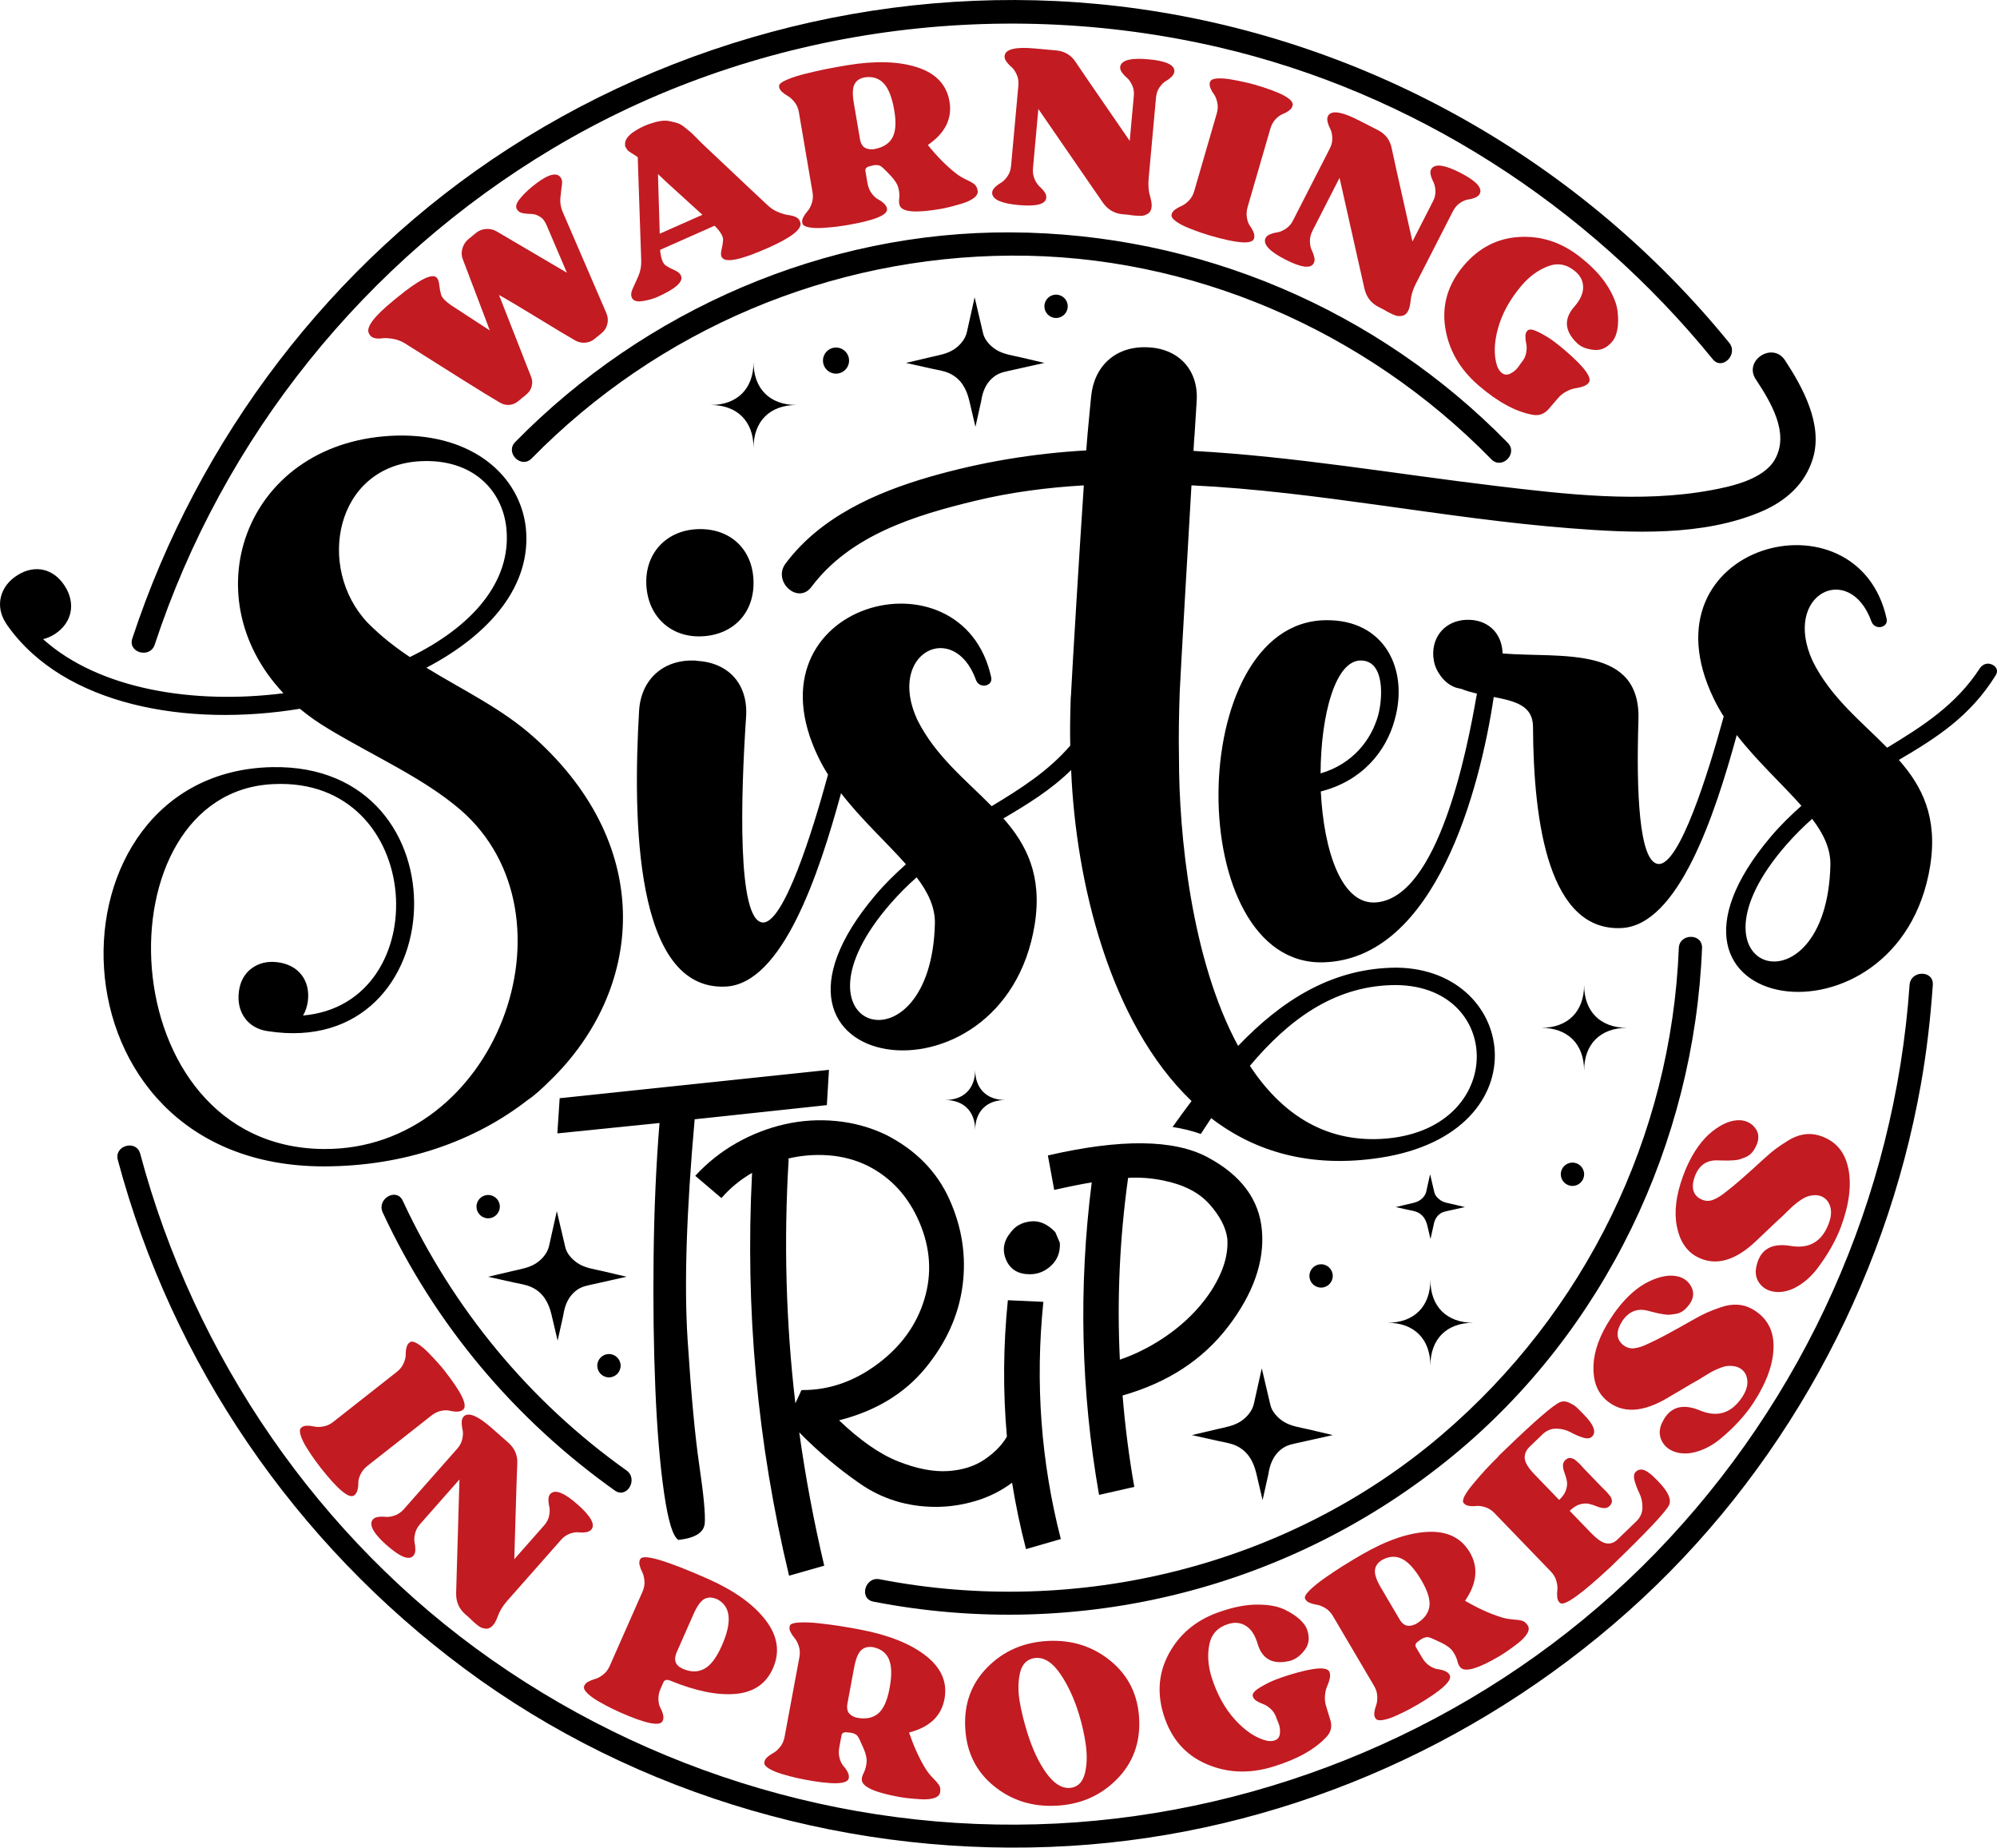 <?xml version="1.0" encoding="UTF-8"?>
<!DOCTYPE svg PUBLIC "-//W3C//DTD SVG 1.0//EN" "http://www.w3.org/TR/2001/REC-SVG-20010904/DTD/svg10.dtd">
<!-- Creator: CorelDRAW -->
<svg xmlns="http://www.w3.org/2000/svg" xml:space="preserve" width="1.667in" height="1.542in" version="1.0" shape-rendering="geometricPrecision" text-rendering="geometricPrecision" image-rendering="optimizeQuality" fill-rule="evenodd" clip-rule="evenodd"
viewBox="0 0 1667 1541.98"
 xmlns:xlink="http://www.w3.org/1999/xlink"
 xmlns:xodm="http://www.corel.com/coreldraw/odm/2003">
 <g id="Layer_x0020_1">
  <path fill="black" fill-rule="nonzero" d="M129.15 538.01c-3.89,11.83 -22.63,6.76 -18.7,-5.15 54.95,-166.96 166.2,-313.45 314.15,-408.93 155.02,-100.04 343.42,-142.33 526.33,-116.52 192.95,27.22 369.57,127.63 492.53,278.67 7.83,9.61 -5.81,23.42 -13.72,13.72 -104.93,-128.89 -250.5,-222.86 -412.88,-260.47 -187.68,-43.47 -389.41,-14.52 -555.25,84.45 -156.56,93.42 -275.44,240.98 -332.46,414.23l0 0zm1464.87 283.96c-12.37,177.79 -87.84,345.9 -211.81,473.84 -123.3,127.24 -291.04,206.73 -467.18,223.65 -178.39,17.14 -358.34,-31.74 -504.82,-134.43 -143.81,-100.81 -247.94,-252.85 -293.17,-422.15 -3.22,-12.07 -21.94,-6.94 -18.7,5.16 45.44,170.07 148.05,319.54 289.21,424.45 144.73,107.57 326.3,158.91 505.82,148.07 172.27,-10.41 337,-81.05 465.6,-195.59 128.13,-114.11 214.61,-271.44 244.52,-440.13 4.86,-27.4 8,-55.11 9.93,-82.86 0.87,-12.49 -18.53,-12.41 -19.39,0l0 0zm-1150.21 -439.38c105.72,-107.72 249.28,-168.44 400.2,-169.27 150.65,-0.83 295.99,62.71 400.91,170 8.76,8.95 22.46,-4.77 13.72,-13.72 -109.27,-111.72 -258.37,-174.81 -414.63,-175.68 -155.26,-0.86 -305.57,64.56 -413.92,174.96 -8.76,8.93 4.94,22.65 13.72,13.71l0 0zm79.14 844.59c-80.96,-57.58 -144.9,-135.01 -186.74,-225.06 -5.27,-11.33 -21.98,-1.48 -16.74,9.79 43.29,93.15 110.05,172.53 193.7,232.02 10.21,7.26 19.88,-9.57 9.79,-16.75l0 0zm878.44 -435.95c-6.24,157.31 -78.43,304.37 -198.09,406.46 -128.46,109.6 -304.01,152.4 -469.06,120.31 -12.22,-2.37 -17.43,16.31 -5.15,18.7 171.84,33.41 348.83,-10.8 484,-122.02 126.31,-103.92 201.22,-260.65 207.69,-423.46 0.5,-12.51 -18.9,-12.46 -19.39,0l0 0z"/>
  <g id="_2527091408800">
   <path fill="#C21B22" fill-rule="nonzero" d="M813.41 153.81c-1.4,-1.17 -3.7,-2.48 -6.89,-3.94 -3.19,-1.46 -6.1,-3.24 -8.73,-5.33 -7.72,-6.04 -15.48,-13.88 -23.28,-23.52 14.49,-9.96 20.52,-22.09 18.07,-36.39 -2.37,-13.91 -11.31,-23.39 -26.82,-28.44 -15.51,-5.04 -35.05,-5.63 -58.6,-1.75l-7.99 1.37c-2.74,0.46 -6.2,1.13 -10.41,1.98 -4.2,0.85 -9.48,2.05 -15.84,3.6 -6.36,1.55 -11.72,3.27 -16.08,5.15 -4.36,1.88 -6.54,3.63 -6.54,5.23 0.03,1.73 0.8,3.31 2.31,4.72 1.51,1.42 3.19,2.63 5.04,3.65 1.85,1.03 3.7,2.72 5.58,5.07 1.87,2.36 3.09,5.16 3.64,8.41l11.4 66.89c0.56,3.25 0.34,6.3 -0.64,9.14 -0.99,2.85 -2.19,5.06 -3.59,6.63 -1.41,1.58 -2.59,3.29 -3.54,5.12 -0.96,1.84 -1.17,3.58 -0.61,5.22 0.52,1.52 2.41,2.57 5.65,3.15 3.24,0.59 7.15,0.72 11.71,0.41 4.56,-0.31 8.35,-0.65 11.36,-1.04 3.01,-0.38 5.69,-0.77 8.03,-1.17 22.88,-3.9 34.16,-8.36 33.84,-13.4 -0.17,-1.71 -1,-3.28 -2.51,-4.69 -1.51,-1.41 -3.19,-2.6 -5.02,-3.56 -1.84,-0.96 -3.63,-2.63 -5.37,-5.01 -1.74,-2.37 -2.9,-5.26 -3.48,-8.64l-1.72 -10.15c-0.23,-2.1 1.29,-3.43 4.54,-3.98 0.63,-0.24 1.59,-0.47 2.89,-0.69 2.23,-0.24 3.98,-0.01 5.24,0.71 1.26,0.72 4.11,3.45 8.52,8.18 3.42,3.57 5.54,6.95 6.35,10.16 0.81,3.21 1.05,6.14 0.7,8.81 -0.35,2.67 -0.11,4.8 0.69,6.4 2.57,4.91 13.68,5.69 33.31,2.35 2.47,-0.42 5.06,-0.96 7.76,-1.62 2.69,-0.66 6.17,-1.62 10.44,-2.89 4.27,-1.26 7.65,-2.84 10.13,-4.74 2.49,-1.89 3.54,-3.95 3.16,-6.16 -0.39,-2.34 -1.3,-4.09 -2.7,-5.26zm-68.61 -38.67c-2.9,4.98 -7.99,8.08 -15.27,9.33l-0.78 0.13c-0.68,-0.02 -1.38,-0.03 -2.11,-0.04 -0.74,-0.01 -1.56,-0.14 -2.48,-0.39 -0.91,-0.24 -1.78,-0.63 -2.61,-1.16 -0.83,-0.52 -1.57,-1.37 -2.24,-2.53 -0.67,-1.15 -1.13,-2.52 -1.39,-4.07l-5.22 -30.62c-1.22,-7.15 -1.03,-12.3 0.57,-15.46 1.6,-3.15 4.55,-5.09 8.84,-5.82 6.54,-0.85 11.8,0.9 15.74,5.24 3.95,4.34 6.82,11.72 8.59,22.12l0.04 0.2c1.78,10.4 1.21,18.09 -1.69,23.06z"/>
   <path fill="#C21B22" fill-rule="nonzero" d="M469.94 177.39c-1.84,-4.12 -2.55,-8.31 -2.12,-12.58 0.43,-4.27 0.85,-7.86 1.28,-10.77 0.43,-2.91 -0.21,-5.2 -1.92,-6.87 -3.85,-3.66 -11.54,-0.78 -23.07,8.67 -4.39,3.59 -7.98,7.22 -10.78,10.87 -2.8,3.66 -3.19,6.62 -1.17,8.88 1.09,1.33 2.79,2.15 5.1,2.48 2.31,0.32 4.5,0.49 6.56,0.51 2.06,0.02 4.33,0.76 6.8,2.22 2.48,1.46 4.44,4 5.85,7.61 6.46,15.17 12.04,28.24 16.76,39.2l-58.7 -34.52c-2.66,-1.57 -5.59,-2.24 -8.8,-2 -3.21,0.24 -5.99,1.33 -8.33,3.25l-6.74 5.52c-2.36,2.11 -3.96,4.74 -4.79,7.89 -0.83,3.15 -0.59,6.24 0.7,9.28 0.51,1.46 3.8,10.1 9.86,25.93 6.06,15.84 10.2,26.77 12.41,32.8l-32.35 -21.07c-4.82,-3.38 -7.57,-6.28 -8.28,-8.7 -0.7,-2.41 -1.2,-5.11 -1.51,-8.09 -0.31,-2.98 -1.06,-5.09 -2.25,-6.34 -3.85,-3.66 -14.87,1.94 -33.03,16.81l-3.37 2.76c-15.71,12.87 -22.46,21.81 -20.24,26.8 0.91,2.16 2.37,3.52 4.37,4.09 2.01,0.57 4.15,0.69 6.43,0.35 2.28,-0.33 5.22,-0.23 8.82,0.32 3.6,0.55 7.04,1.78 10.31,3.7 0.35,0.22 5.73,3.61 16.14,10.18 10.41,6.57 21.76,13.72 34.06,21.46 12.3,7.73 22.04,13.69 29.22,17.88 2.39,1.46 4.9,2.13 7.53,2.02 2.63,-0.11 5.07,-1 7.29,-2.65l7.35 -6.02c2.35,-1.93 3.87,-4.28 4.57,-7.07 0.7,-2.79 0.44,-5.56 -0.79,-8.31l-26.57 -67.73c6.57,3.65 17.46,10.13 32.65,19.41 15.19,9.3 25.5,15.48 30.91,18.54 2.57,1.47 5.35,2.11 8.32,1.88 2.98,-0.22 5.58,-1.25 7.83,-3.09l5.97 -4.89c2.45,-2 4.04,-4.54 4.77,-7.61 0.73,-3.07 0.44,-6.12 -0.85,-9.15l-36.21 -83.89z"/>
   <path fill="#C21B22" fill-rule="nonzero" d="M664.77 181.38c-1.88,-0.97 -3.98,-1.59 -6.34,-1.85 -2.35,-0.26 -5.23,-1.07 -8.65,-2.44 -3.42,-1.37 -6.52,-3.39 -9.28,-6.06 -2.16,-1.93 -20.23,-18.95 -54.22,-51.06 -0.96,-0.87 -2.59,-2.5 -4.87,-4.87 -2.28,-2.38 -3.99,-4.04 -5.13,-4.98 -1.14,-0.94 -2.77,-2.27 -4.91,-3.99 -2.13,-1.72 -4.07,-2.85 -5.82,-3.37 -1.74,-0.52 -3.86,-1.06 -6.34,-1.62 -2.48,-0.56 -5.17,-0.59 -8.06,-0.11 -2.89,0.48 -5.94,1.3 -9.19,2.45 -0.24,0.11 -0.71,0.28 -1.4,0.51 -0.69,0.24 -1.28,0.46 -1.76,0.67 -12.06,5.34 -17.71,10.81 -16.97,16.39 -0.2,0.52 -0.01,1.19 0.57,2.02 0.57,0.82 0.95,1.42 1.11,1.78 0.16,0.36 0.67,0.86 1.52,1.49 0.86,0.63 1.54,1.09 2.02,1.37 0.48,0.3 1.33,0.82 2.54,1.59 1.2,0.76 2.12,1.37 2.75,1.81l2.91 86.14c0.19,4.67 -0.62,9.11 -2.44,13.3 -1.83,4.2 -3.4,7.71 -4.74,10.54 -1.34,2.83 -1.56,5.27 -0.65,7.32 1.12,2.53 3.86,3.52 8.23,2.95 4.36,-0.56 8.56,-1.67 12.59,-3.31 15.19,-6.73 21.99,-12.56 20.39,-17.47 -0.61,-2.04 -2.39,-3.7 -5.35,-4.99 -2.95,-1.29 -5.51,-2.67 -7.69,-4.16 -2.18,-1.49 -3.65,-5.23 -4.44,-11.24l-0.09 -1.69 45.39 -20.12 1.53 1.49c3.93,4.31 5.8,7.81 5.62,10.49 -0.19,2.68 -0.64,5.48 -1.37,8.39 -0.73,2.92 -0.5,5.06 0.68,6.41 3.34,4.29 16.05,1.54 38.11,-8.24 19.05,-8.44 28.11,-15.35 27.19,-20.7 -0.43,-2.25 -1.58,-3.87 -3.44,-4.85zm-114.05 13.65c-0.17,-5.26 -0.42,-13.81 -0.76,-25.63 -0.33,-11.82 -0.58,-19.86 -0.74,-24.12l4.42 4.1c0.28,0.31 0.72,0.73 1.31,1.26 0.59,0.53 1.03,0.95 1.31,1.26l30.08 27.35 -35.64 15.79z"/>
   <path fill="#C21B22" fill-rule="nonzero" d="M1218.85 169.33c2.46,-1.63 4.73,-2.58 6.79,-2.86 2.07,-0.28 4.05,-0.81 5.95,-1.63 1.89,-0.8 3.17,-2 3.83,-3.59 1.87,-4.82 -3.65,-10.53 -16.56,-17.14 -12.69,-6.48 -20.61,-7.65 -23.77,-3.49 -1.02,1.41 -1.3,3.12 -0.85,5.13 0.46,2.01 1.19,3.98 2.2,5.91 1.01,1.93 1.61,4.38 1.79,7.36 0.17,2.98 -0.48,5.94 -1.99,8.87l-17.2 33.64c-1.48,-6.67 -4.25,-19.06 -8.33,-37.15 -4.08,-18.09 -7.06,-31.53 -8.92,-40.34 -1.3,-7.03 -5.17,-12.2 -11.63,-15.5l-7.4 -3.78 -8.63 -4.41c-13.74,-7.03 -22.13,-8.43 -25.18,-4.21 -1.02,1.41 -1.28,3.16 -0.8,5.26 0.48,2.1 1.23,4.11 2.24,6.04 1.01,1.93 1.59,4.41 1.74,7.45 0.15,3.04 -0.53,6.03 -2.03,8.96l-30.81 60.24c-1.5,2.94 -3.53,5.24 -6.08,6.89 -2.55,1.66 -4.91,2.64 -7.06,2.94 -2.16,0.31 -4.23,0.88 -6.21,1.71 -1.99,0.84 -3.25,2.08 -3.8,3.72 -1.52,5 4.06,10.74 16.74,17.22 13.03,6.67 20.9,7.8 23.59,3.4 0.89,-1.46 1.12,-3.21 0.66,-5.22 -0.45,-2.01 -1.16,-3.96 -2.11,-5.85 -0.95,-1.9 -1.48,-4.35 -1.56,-7.36 -0.09,-3.01 0.64,-6.04 2.2,-9.09l22.52 -44.04 20.83 92.65c1.65,6.92 5.53,11.93 11.63,15.06l4.94 2.52c0.87,0.59 2.08,1.29 3.61,2.07 2.35,1.2 4.24,2.06 5.68,2.57 1.44,0.51 3.19,0.63 5.26,0.36 2.07,-0.28 3.7,-1.44 4.9,-3.5 1.25,-1.87 2.09,-5.04 2.52,-9.49 0.42,-4.45 1.9,-9.14 4.43,-14.07l30.81 -60.23c1.57,-3.05 3.58,-5.39 6.04,-7.02z"/>
   <path fill="#C21B22" fill-rule="nonzero" d="M1350.24 259.61c-0.68,-5.8 -3.23,-12.38 -7.67,-19.76 -4.45,-7.37 -10.63,-14.46 -18.54,-21.24 -2.6,-2.24 -4.64,-3.9 -6.13,-5 -15.2,-11.65 -31.83,-16.93 -49.89,-15.83 -18.06,1.1 -33.31,8.91 -45.77,23.43 -13.4,15.61 -18.69,32.88 -15.89,51.79 2.81,18.91 12.17,35.2 28.08,48.85 16.02,13.74 31.04,21.85 45.07,24.33 4.93,0.93 9.22,-0.52 12.85,-4.35l7.99 -9.31c2.23,-2.6 4.72,-4.59 7.47,-5.97 2.74,-1.38 5.2,-2.22 7.38,-2.53 2.17,-0.31 4.3,-0.82 6.4,-1.54 2.09,-0.72 3.65,-1.78 4.67,-3.16 2.96,-4.06 -3.71,-13.09 -20.03,-27.09 -2.6,-2.24 -5.62,-4.65 -9.04,-7.24 -3.43,-2.59 -7.52,-5.11 -12.29,-7.54 -4.77,-2.44 -7.95,-3.04 -9.54,-1.8 -1.32,1.13 -1.99,2.72 -2.02,4.78 -0.03,2.06 0.2,4.17 0.7,6.33 0.49,2.16 0.47,4.71 -0.05,7.65 -0.53,2.94 -1.86,5.67 -4,8.16l-2.54 3.57c-1.69,2.37 -3.91,4.25 -6.65,5.62 -2.74,1.38 -5.22,1.13 -7.43,-0.76 -1.4,-1.2 -2.56,-2.89 -3.48,-5.06 -3.01,-8.84 -2.84,-19.43 0.52,-31.75 3.36,-12.32 9.89,-24.23 19.58,-35.72 6.7,-7.81 14.14,-13.24 22.33,-16.3 8.18,-3.06 15.78,-1.58 22.78,4.43 4.3,3.69 6.45,8.13 6.42,13.33 -0.02,5.2 -2.58,10.65 -7.66,16.37 -8.67,10.11 -7.76,20.19 2.74,30.23 3.51,3.19 8.28,5.02 14.3,5.5 6.02,0.48 11.21,-2.12 15.54,-7.78 1.7,-2.19 2.93,-5.39 3.69,-9.61 0.75,-4.22 0.79,-9.24 0.11,-15.03z"/>
   <path fill="#C21B22" fill-rule="nonzero" d="M1043.52 188.68c-1.24,-1.66 -2.12,-3.94 -2.65,-6.84 -0.53,-2.9 -0.31,-6 0.64,-9.29l18.86 -64.98c0.96,-3.29 2.43,-5.99 4.41,-8.09 1.98,-2.1 3.94,-3.52 5.87,-4.27 1.93,-0.74 3.72,-1.73 5.39,-2.96 1.66,-1.24 2.67,-2.69 3.02,-4.38 0.93,-5.09 -9.76,-10.87 -32.05,-17.33 -2.16,-0.63 -4.78,-1.28 -7.87,-1.98 -3.09,-0.69 -6.83,-1.43 -11.2,-2.22 -4.37,-0.79 -8.23,-1.08 -11.59,-0.89 -3.35,0.19 -5.37,1.02 -6.07,2.46 -0.73,1.57 -0.73,3.32 0.02,5.26 0.74,1.93 1.73,3.73 2.97,5.39 1.24,1.67 2.18,3.96 2.84,6.9 0.65,2.94 0.53,5.99 -0.4,9.15l-18.86 64.98c-0.92,3.17 -2.44,5.82 -4.57,7.94 -2.13,2.13 -4.17,3.6 -6.11,4.4 -1.95,0.81 -3.76,1.83 -5.42,3.06 -1.67,1.24 -2.61,2.72 -2.83,4.43 -0.19,1.59 1.05,3.37 3.71,5.3 2.67,1.94 6.11,3.77 10.36,5.48 4.24,1.71 7.8,3.05 10.68,4.02 2.87,0.97 5.45,1.79 7.73,2.45 22.29,6.47 34.39,7.37 36.29,2.7 0.6,-1.6 0.54,-3.38 -0.21,-5.31 -0.75,-1.93 -1.74,-3.73 -2.97,-5.4z"/>
   <path fill="#C21B22" fill-rule="nonzero" d="M980.32 59.19c-0.06,-5.17 -7.31,-8.42 -21.76,-9.72 -14.18,-1.29 -21.97,0.59 -23.35,5.62 -0.42,1.69 -0.05,3.38 1.13,5.07 1.17,1.7 2.58,3.25 4.25,4.65 1.66,1.41 3.13,3.46 4.41,6.16 1.28,2.7 1.77,5.7 1.47,8.97l-3.43 37.63c-3.86,-5.65 -11.06,-16.1 -21.58,-31.36 -10.53,-15.26 -18.31,-26.63 -23.33,-34.1 -3.82,-6.04 -9.34,-9.39 -16.56,-10.05l-8.28 -0.75 -9.65 -0.87c-15.36,-1.4 -23.68,0.43 -24.93,5.48 -0.42,1.69 -0.01,3.41 1.22,5.18 1.23,1.77 2.67,3.36 4.33,4.77 1.66,1.41 3.13,3.49 4.39,6.26 1.27,2.76 1.76,5.79 1.46,9.07l-6.13 67.38c-0.3,3.28 -1.33,6.17 -3.07,8.66 -1.75,2.49 -3.57,4.28 -5.45,5.36 -1.88,1.09 -3.6,2.39 -5.12,3.9 -1.53,1.52 -2.24,3.15 -2.13,4.87 0.46,5.2 7.78,8.45 21.96,9.74 14.58,1.33 22.3,-0.56 23.16,-5.65 0.28,-1.69 -0.16,-3.39 -1.33,-5.09 -1.17,-1.7 -2.56,-3.24 -4.15,-4.65 -1.59,-1.4 -2.99,-3.48 -4.2,-6.24 -1.22,-2.76 -1.66,-5.84 -1.35,-9.26l4.47 -49.26 53.88 78.2c4.11,5.8 9.58,9.02 16.41,9.63l5.52 0.5c1.04,0.22 2.41,0.42 4.12,0.57 2.63,0.24 4.7,0.33 6.23,0.27 1.53,-0.06 3.2,-0.6 5.02,-1.63 1.81,-1.03 2.9,-2.72 3.24,-5.07 0.46,-2.2 0.07,-5.46 -1.2,-9.74 -1.27,-4.29 -1.65,-9.19 -1.15,-14.71l6.13 -67.38c0.3,-3.41 1.3,-6.34 2.98,-8.77 1.68,-2.43 3.43,-4.16 5.24,-5.19 1.81,-1.03 3.45,-2.26 4.91,-3.72 1.45,-1.44 2.19,-3.03 2.22,-4.75z"/>
  </g>
  <path fill="#C21B22" fill-rule="nonzero" d="M360.06 1181.45l-53.19 41.82c-2.7,2.12 -4.68,4.51 -5.93,7.18 -1.26,2.67 -1.87,5.04 -1.84,7.11 0.03,2.07 -0.21,4.11 -0.73,6.11 -0.52,2 -1.5,3.48 -2.93,4.44 -4.27,2.68 -13.57,-5.1 -27.92,-23.35 -1.47,-1.87 -3.09,-4.04 -4.86,-6.5 -1.78,-2.47 -3.89,-5.63 -6.34,-9.49 -2.45,-3.86 -4.19,-7.35 -5.22,-10.48 -1.04,-3.13 -1.01,-5.29 0.07,-6.48 1.19,-1.26 2.81,-1.91 4.89,-1.95 2.06,-0.04 4.13,0.19 6.19,0.67 2.06,0.48 4.57,0.47 7.54,-0.02 2.97,-0.49 5.75,-1.75 8.34,-3.8l53.18 -41.82c2.59,-2.04 4.47,-4.44 5.66,-7.22 1.17,-2.77 1.74,-5.19 1.71,-7.26 -0.04,-2.07 0.2,-4.11 0.73,-6.11 0.52,-2 1.54,-3.43 3.05,-4.28 1.41,-0.77 3.52,-0.26 6.36,1.54 2.84,1.8 5.8,4.29 8.9,7.48 3.09,3.19 5.7,5.96 7.81,8.33 2.11,2.37 3.86,4.43 5.25,6.19 14.35,18.25 19.67,29.17 15.95,32.76 -1.27,1.17 -2.94,1.76 -5.01,1.8 -2.07,0.03 -4.11,-0.21 -6.11,-0.73 -2.01,-0.52 -4.43,-0.51 -7.26,0.05 -2.85,0.55 -5.61,1.88 -8.3,4zm133.82 94.78c3.01,-4.2 -0.93,-11.11 -11.8,-20.7 -10.68,-9.43 -18.07,-12.52 -22.17,-9.27 -1.33,1.11 -2.02,2.69 -2.08,4.75 -0.06,2.06 0.16,4.15 0.67,6.27 0.5,2.12 0.48,4.64 -0.08,7.57 -0.56,2.93 -1.94,5.63 -4.12,8.11l-25 28.33c0.23,-6.84 0.6,-19.52 1.13,-38.06 0.53,-18.53 0.98,-32.3 1.35,-41.29 0.49,-7.13 -1.98,-13.1 -7.42,-17.9l-6.23 -5.5 -7.27 -6.42c-11.57,-10.21 -19.35,-13.65 -23.35,-10.32 -1.34,1.11 -2.03,2.75 -2.08,4.9 -0.05,2.15 0.18,4.28 0.69,6.4 0.5,2.12 0.45,4.67 -0.16,7.65 -0.61,2.98 -2.01,5.71 -4.18,8.18l-44.78 50.72c-2.19,2.47 -4.72,4.19 -7.59,5.17 -2.88,0.98 -5.41,1.34 -7.57,1.1 -2.16,-0.24 -4.3,-0.2 -6.43,0.12 -2.14,0.32 -3.67,1.21 -4.61,2.67 -2.7,4.46 1.27,11.41 11.96,20.84 10.97,9.68 18.31,12.73 22.01,9.13 1.23,-1.2 1.88,-2.83 1.94,-4.89 0.06,-2.06 -0.15,-4.13 -0.6,-6.2 -0.45,-2.07 -0.36,-4.57 0.31,-7.52 0.65,-2.94 2.11,-5.69 4.39,-8.26l32.73 -37.08 -2.78 94.92c-0.12,7.11 2.39,12.93 7.53,17.47l4.15 3.66c0.7,0.8 1.7,1.77 2.98,2.9 1.98,1.74 3.6,3.04 4.87,3.9 1.26,0.85 2.94,1.4 5.01,1.65 2.07,0.24 3.94,-0.48 5.61,-2.17 1.68,-1.51 3.28,-4.36 4.79,-8.57 1.52,-4.21 4.11,-8.39 7.77,-12.54l44.77 -50.72c2.28,-2.57 4.8,-4.34 7.59,-5.3 2.79,-0.97 5.22,-1.33 7.29,-1.09 2.07,0.24 4.12,0.21 6.16,-0.1 2.03,-0.31 3.56,-1.15 4.59,-2.53zm151.39 116.02c-5.7,12.91 -16.07,20.05 -31.09,21.42 -15.02,1.37 -33.1,-2.26 -54.24,-10.87 -3.02,-1.33 -5.04,-1 -6.06,1l-2.4 5.43c-1.39,3.14 -2.01,6.18 -1.87,9.12 0.14,2.95 0.71,5.33 1.71,7.14 1,1.81 1.74,3.73 2.22,5.74 0.48,2.02 0.31,3.78 -0.5,5.3 -2.5,4.37 -14.38,1.87 -35.61,-7.51 -2.17,-0.96 -4.62,-2.11 -7.35,-3.46 -2.72,-1.35 -6.07,-3.15 -10.04,-5.41 -3.98,-2.27 -7.16,-4.54 -9.54,-6.81 -2.39,-2.28 -3.37,-4.19 -2.98,-5.75 0.44,-1.67 1.57,-3.01 3.39,-4.01 1.81,-1 3.74,-1.78 5.78,-2.32 2.04,-0.54 4.26,-1.72 6.65,-3.55 2.39,-1.83 4.26,-4.25 5.59,-7.27l27.42 -62.07c1.33,-3.01 1.86,-6.02 1.6,-9.02 -0.27,-3 -0.88,-5.44 -1.85,-7.31 -0.98,-1.87 -1.7,-3.81 -2.19,-5.83 -0.48,-2.02 -0.26,-3.75 0.68,-5.22 2.75,-4.26 21.74,1.38 56.97,16.94 21.78,9.77 37.67,21.21 47.66,34.34 10,13.15 12,26.47 6.04,39.98zm-46.59 -57.56c-4.1,-1.81 -7.68,-1.88 -10.73,-0.2 -3.05,1.68 -6.07,5.9 -9.05,12.66l-13.91 31.49c-2.93,6.63 -1.32,11.31 4.83,14.03 6.64,2.93 12.63,2.98 17.99,0.16 5.35,-2.83 10.28,-9.3 14.75,-19.44 8.79,-19.9 7.49,-32.8 -3.89,-38.7zm189.71 83.29c-2.65,14.27 -12.5,23.57 -29.54,27.91 3.98,11.74 8.55,21.78 13.7,30.12 1.74,2.87 3.87,5.55 6.36,8.02 2.49,2.48 4.2,4.5 5.11,6.08 0.91,1.58 1.15,3.54 0.72,5.87 -0.41,2.2 -2.11,3.76 -5.09,4.68 -2.99,0.93 -6.71,1.24 -11.14,0.95 -4.44,-0.29 -8.04,-0.59 -10.8,-0.9 -2.76,-0.31 -5.38,-0.7 -7.84,-1.16 -19.58,-3.64 -29.73,-8.21 -30.45,-13.71 -0.2,-1.78 0.32,-3.87 1.56,-6.25 1.24,-2.39 2.04,-5.22 2.39,-8.51 0.34,-3.29 -0.48,-7.19 -2.45,-11.72 -2.52,-5.96 -4.24,-9.5 -5.17,-10.62 -0.93,-1.11 -2.49,-1.94 -4.67,-2.48 -1.3,-0.24 -2.28,-0.35 -2.96,-0.35 -3.24,-0.6 -5.12,0.13 -5.63,2.17l-1.88 10.12c-0.63,3.37 -0.54,6.47 0.28,9.3 0.81,2.84 1.92,5.02 3.31,6.55 1.39,1.54 2.55,3.23 3.48,5.08 0.93,1.85 1.17,3.61 0.73,5.27 -1.44,4.83 -13.57,5.12 -36.38,0.88 -2.34,-0.43 -4.98,-1 -7.94,-1.68 -2.96,-0.69 -6.63,-1.67 -11.02,-2.96 -4.39,-1.29 -8,-2.76 -10.85,-4.44 -2.84,-1.67 -4.25,-3.31 -4.22,-4.91 0.06,-1.73 0.85,-3.3 2.38,-4.69 1.54,-1.39 3.23,-2.58 5.1,-3.58 1.86,-0.99 3.74,-2.65 5.65,-4.98 1.91,-2.33 3.16,-5.11 3.77,-8.35l12.41 -66.71c0.61,-3.24 0.43,-6.29 -0.51,-9.15 -0.94,-2.85 -2.11,-5.08 -3.48,-6.69 -1.38,-1.59 -2.53,-3.31 -3.46,-5.17 -0.93,-1.85 -1.11,-3.59 -0.54,-5.23 0.55,-1.51 3.19,-2.39 7.94,-2.65 4.74,-0.25 10.37,-0.02 16.87,0.72 6.5,0.74 11.88,1.44 16.11,2.09 4.24,0.66 7.72,1.23 10.44,1.75l7.98 1.48c23.44,4.5 41.58,11.79 54.39,21.89 12.81,10.1 17.93,22.08 15.35,35.95zm-46.2 -32.84c-2.21,-5.44 -6.53,-8.89 -12.97,-10.36 -4.28,-0.79 -7.72,0.01 -10.31,2.41 -2.59,2.4 -4.55,7.17 -5.88,14.3l-5.69 30.53c-0.29,1.56 -0.32,3 -0.09,4.31 0.22,1.32 0.63,2.36 1.22,3.15 0.59,0.78 1.27,1.44 2.04,1.99 0.77,0.55 1.5,0.95 2.18,1.22 0.69,0.26 1.35,0.52 1.98,0.76l0.78 0.15c7.26,1.35 13.11,0.19 17.55,-3.48 4.43,-3.67 7.63,-10.69 9.55,-21.06l0.04 -0.19c1.93,-10.38 1.79,-18.29 -0.41,-23.72zm208.73 49.47c1,20.02 -5.25,36.84 -18.76,50.46 -13.51,13.62 -30.35,20.93 -50.5,21.94 -20.15,1.02 -37.6,-4.55 -52.33,-16.69 -14.74,-12.14 -22.61,-28.28 -23.62,-48.43 -1.02,-20.15 5.2,-37.01 18.66,-50.55 13.44,-13.55 30.25,-20.83 50.4,-21.85 20.16,-1.01 37.64,4.59 52.44,16.78 14.8,12.2 22.72,28.31 23.72,48.33zm-44.43 22.43c-1.09,-8.39 -3.04,-17.28 -5.89,-26.65 -3.95,-12.87 -9.1,-23.97 -15.44,-33.29 -6.35,-9.32 -13.07,-13.81 -20.19,-13.45 -1.45,0.07 -2.83,0.34 -4.12,0.8 -5.07,1.7 -8.29,6 -9.65,12.86 -1.37,6.87 -1.4,14.33 -0.07,22.39 1.33,8.06 3.49,16.89 6.48,26.51 4.25,13.66 9.5,24.81 15.75,33.48 6.24,8.67 12.72,12.83 19.44,12.5 0.79,-0.04 1.83,-0.22 3.14,-0.56 4.94,-1.43 8.21,-5.46 9.79,-12.08 1.58,-6.61 1.83,-14.12 0.76,-22.52zm200.6 -32.65c-1,-3.28 -1.36,-6.44 -1.05,-9.51 0.3,-3.06 0.91,-5.59 1.81,-7.59 0.9,-2 1.61,-4.08 2.12,-6.24 0.51,-2.15 0.45,-4.03 -0.18,-5.63 -1.85,-4.68 -13.05,-3.86 -33.6,2.44 -3.28,1 -6.93,2.27 -10.95,3.78 -4.02,1.51 -8.33,3.63 -12.95,6.35 -4.61,2.72 -6.82,5.09 -6.61,7.1 0.25,1.72 1.24,3.14 2.96,4.27 1.72,1.12 3.63,2.06 5.72,2.8 2.09,0.74 4.24,2.11 6.44,4.13 2.2,2.02 3.8,4.6 4.76,7.75l1.66 4.05c1.09,2.69 1.5,5.57 1.2,8.63 -0.3,3.06 -1.85,5.02 -4.62,5.87 -1.76,0.54 -3.81,0.62 -6.14,0.23 -9.09,-2.18 -17.94,-7.98 -26.55,-17.41 -8.62,-9.43 -15.19,-21.31 -19.73,-35.64 -3.02,-9.83 -3.63,-19.03 -1.84,-27.58 1.79,-8.55 7.1,-14.18 15.93,-16.89 5.41,-1.66 10.32,-1.09 14.7,1.7 4.37,2.8 7.62,7.87 9.74,15.22 3.91,12.74 12.91,17.35 27.02,13.85 4.57,-1.26 8.67,-4.31 12.3,-9.15 3.61,-4.83 4.2,-10.6 1.72,-17.3 -0.94,-2.61 -2.99,-5.36 -6.15,-8.25 -3.16,-2.89 -7.37,-5.6 -12.63,-8.13 -5.26,-2.53 -12.19,-3.88 -20.8,-4.07 -8.61,-0.19 -17.9,1.24 -27.86,4.3 -3.28,1.01 -5.78,1.85 -7.51,2.51 -17.98,6.62 -31.32,17.86 -40.05,33.7 -8.73,15.85 -10.28,32.92 -4.68,51.2 6.04,19.67 17.8,33.38 35.28,41.12 17.48,7.75 36.25,8.54 56.3,2.39 20.17,-6.19 35.06,-14.55 44.66,-25.08 3.43,-3.67 4.49,-8.07 3.19,-13.19l-3.6 -11.73zm168.31 -67.66c1.14,1.93 0.89,4.23 -0.77,6.88 -1.65,2.65 -4.25,5.33 -7.79,8.02 -3.54,2.7 -6.44,4.83 -8.74,6.41 -2.28,1.57 -4.51,3 -6.67,4.28 -17.16,10.1 -27.82,13.32 -31.97,9.65 -1.33,-1.21 -2.3,-3.12 -2.93,-5.74 -0.62,-2.62 -1.88,-5.28 -3.79,-7.99 -1.9,-2.71 -5.08,-5.12 -9.54,-7.24 -5.81,-2.85 -9.44,-4.39 -10.87,-4.62 -1.44,-0.22 -3.15,0.17 -5.15,1.2 -1.13,0.67 -1.96,1.23 -2.46,1.68 -2.84,1.68 -3.78,3.46 -2.82,5.34l5.22 8.86c1.74,2.96 3.85,5.24 6.32,6.84 2.47,1.61 4.74,2.53 6.8,2.77 2.06,0.24 4.04,0.76 5.96,1.54 1.92,0.79 3.26,1.95 4.01,3.5 2.09,4.59 -6.87,12.76 -26.87,24.55 -2.04,1.2 -4.41,2.52 -7.09,3.95 -2.69,1.43 -6.09,3.1 -10.26,5.01 -4.16,1.91 -7.85,3.17 -11.09,3.78 -3.24,0.61 -5.38,0.3 -6.41,-0.93 -1.1,-1.34 -1.53,-3.04 -1.28,-5.09 0.24,-2.06 0.74,-4.07 1.49,-6.05 0.75,-1.97 1.08,-4.46 0.99,-7.48 -0.09,-3.01 -0.97,-5.93 -2.65,-8.78l-34.44 -58.46c-1.67,-2.84 -3.8,-5.03 -6.39,-6.57 -2.59,-1.54 -4.93,-2.45 -7.02,-2.75 -2.09,-0.3 -4.09,-0.84 -6.02,-1.63 -1.91,-0.78 -3.19,-1.98 -3.83,-3.59 -0.57,-1.5 0.84,-3.9 4.25,-7.21 3.41,-3.31 7.81,-6.81 13.2,-10.53 5.4,-3.71 9.91,-6.71 13.53,-9 3.63,-2.28 6.63,-4.13 9.02,-5.54l6.99 -4.11c20.64,-12.01 39.1,-18.4 55.39,-19.2 16.3,-0.79 28.02,4.88 35.18,17.04 7.36,12.51 6.04,25.99 -3.96,40.45 10.71,6.24 20.76,10.81 30.12,13.71 3.2,1.02 6.56,1.65 10.06,1.88 3.5,0.24 6.12,0.64 7.84,1.23 1.73,0.59 3.2,1.9 4.41,3.95zm-88.9 -37.87l-0.09 -0.17c-5.36,-9.09 -10.66,-14.96 -15.89,-17.61 -5.24,-2.66 -10.76,-2.42 -16.57,0.7 -3.76,2.21 -5.82,5.07 -6.19,8.58 -0.38,3.52 1.27,8.4 4.95,14.65l15.76 26.76c0.8,1.37 1.72,2.47 2.76,3.31 1.03,0.85 2.03,1.37 2.99,1.57 0.96,0.2 1.91,0.25 2.85,0.16 0.93,-0.09 1.75,-0.27 2.45,-0.52 0.69,-0.25 1.35,-0.49 1.98,-0.72l0.69 -0.4c6.36,-3.75 10.02,-8.46 10.95,-14.15 0.93,-5.67 -1.27,-13.06 -6.63,-22.15zm197.31 -82.93c-1.65,-1.7 -3,-3.06 -4.06,-4.06 -1.06,-1 -2.52,-2.15 -4.42,-3.44 -1.89,-1.29 -3.67,-1.96 -5.35,-1.99 -1.68,-0.03 -3.18,0.59 -4.51,1.87 -1.61,1.56 -1.94,4.07 -0.97,7.54 0.96,3.47 2.3,6.95 4.01,10.43 1.7,3.48 2.54,7.44 2.52,11.87 -0.03,4.43 -1.76,8.29 -5.18,11.59l-16.24 15.66c-2.93,2.47 -6.07,3.3 -9.42,2.49 -3.34,-0.8 -7.39,-3.67 -12.15,-8.61l-17.72 -18.36 0.28 -0.28c2.75,-2.65 5.54,-4.37 8.34,-5.17 2.82,-0.79 5.36,-0.9 7.63,-0.35 2.28,0.55 4.41,1.24 6.4,2.07 1.99,0.83 3.92,1.31 5.78,1.44 1.87,0.13 3.46,-0.45 4.79,-1.74 0.76,-0.73 1.31,-1.49 1.65,-2.28 0.34,-0.79 0.44,-1.57 0.32,-2.37 -0.13,-0.79 -0.32,-1.52 -0.59,-2.18 -0.26,-0.66 -0.79,-1.44 -1.56,-2.34 -0.78,-0.91 -1.39,-1.63 -1.85,-2.2 -0.46,-0.57 -1.17,-1.3 -2.13,-2.2 -0.96,-0.9 -1.63,-1.55 -2,-1.93l-15.38 -15.94c-0.37,-0.38 -0.99,-1.06 -1.85,-2.06 -0.87,-1 -1.57,-1.73 -2.13,-2.2 -0.55,-0.47 -1.26,-1.12 -2.13,-1.93 -0.88,-0.81 -1.63,-1.36 -2.29,-1.65 -0.65,-0.29 -1.38,-0.54 -2.22,-0.74 -0.83,-0.2 -1.65,-0.14 -2.45,0.17 -0.8,0.31 -1.57,0.84 -2.34,1.57 -1.33,1.28 -1.96,2.85 -1.9,4.72 0.06,1.87 0.49,3.83 1.3,5.9 0.8,2.07 1.44,4.25 1.91,6.54 0.47,2.3 0.26,4.83 -0.62,7.61 -0.89,2.78 -2.71,5.5 -5.47,8.16l-0.28 0.28 -20.61 -21.36c-4.94,-5.13 -7.65,-9.44 -8.09,-12.94 -0.45,-3.5 0.8,-6.77 3.74,-9.8l10.96 -10.57c3.41,-3.3 7.32,-4.91 11.7,-4.83 4.38,0.08 8.33,1.08 11.84,3.01 3.51,1.93 6.96,3.41 10.34,4.45 3.39,1.05 5.89,0.78 7.5,-0.77 3.89,-3.75 1.62,-9.9 -6.8,-18.45 -0.46,-0.47 -0.78,-0.8 -0.96,-1 -2.29,-2.37 -4.11,-4.15 -5.43,-5.35 -1.33,-1.19 -3.31,-2.39 -5.94,-3.6 -2.64,-1.21 -5.09,-1.37 -7.34,-0.48 -5.35,2.05 -20.56,15.16 -45.62,39.33l-6.12 5.91 -0 0.28c-6.83,6.59 -13.76,14.1 -20.76,22.5 -7.01,8.41 -9.78,13.75 -8.33,16.01 1,1.42 2.53,2.29 4.57,2.6 2.05,0.32 4.1,0.35 6.16,0.11 2.06,-0.24 4.52,0.08 7.39,0.98 2.88,0.89 5.46,2.52 7.75,4.89l47.11 48.84c2.3,2.37 3.83,5.01 4.62,7.92 0.79,2.91 1.05,5.41 0.78,7.5 -0.27,2.09 -0.28,4.17 -0.04,6.22 0.24,2.06 1.05,3.62 2.43,4.66 3.78,2.59 17.9,-7.56 42.38,-30.44l0.14 -0.14c29.9,-28.84 46.07,-46 48.5,-51.46 1.85,-4.72 -1.06,-11.07 -8.75,-19.04 -0.17,-0.19 -0.44,-0.47 -0.81,-0.86zm78.89 -143.43c-3.8,-2.15 -7.88,-3.36 -12.27,-3.63 -4.39,-0.26 -8.97,0.42 -13.72,2.04 -4.76,1.63 -8.74,3.16 -11.97,4.61 -3.22,1.44 -7.09,3.45 -11.59,6.02 -17.78,10.14 -29.85,16.6 -36.22,19.37 -4.91,2.47 -9.15,3.92 -12.74,4.33 -3.58,0.42 -6.83,-0.63 -9.75,-3.16 -5.5,-4.84 -5.52,-11.46 -0.05,-19.86 5.33,-7.7 12.27,-10.5 20.81,-8.4 0.41,0.11 1.71,0.44 3.94,1.03 2.21,0.58 3.85,0.97 4.89,1.19 1.05,0.2 2.63,0.49 4.76,0.85 2.13,0.36 3.86,0.47 5.21,0.33 1.36,-0.14 2.96,-0.36 4.8,-0.66 1.85,-0.29 3.55,-0.91 5.11,-1.86 1.56,-0.95 2.96,-2.13 4.19,-3.53 1.23,-1.4 2.09,-2.49 2.6,-3.27 3.02,-4.64 3.48,-9.14 1.36,-13.51 -2.11,-4.36 -5.52,-7.29 -10.22,-8.78 -7.12,-2.12 -15.55,-0.83 -25.28,3.84 -9.74,4.68 -18.91,12.79 -27.54,24.33 -1.11,1.48 -2.64,3.7 -4.59,6.69 -9.07,13.93 -13.83,27.04 -14.28,39.33 -0.46,12.3 2.98,21.78 10.3,28.43 13.37,11.86 31.07,11.02 53.09,-2.5 2.29,-1.34 5.17,-3.04 8.65,-5.11 3.47,-2.06 6.93,-4.11 10.36,-6.11 3.44,-2.01 5.38,-3.11 5.81,-3.3 0.33,-0.26 1.71,-1.12 4.16,-2.6 2.46,-1.47 4.39,-2.61 5.78,-3.44 1.41,-0.82 3.46,-1.8 6.17,-2.95 2.72,-1.15 5.07,-1.85 7.06,-2.13 2,-0.28 4.15,-0.21 6.48,0.2 2.32,0.41 4.35,1.35 6.09,2.79 2.77,2.28 4.28,5.46 4.52,9.56 0.25,4.09 -1.14,8.46 -4.16,13.1 -8.93,13.7 -20.76,17.49 -35.49,11.36 -13.26,-5.49 -23.06,-3.37 -29.39,6.35 -0.51,0.77 -1.3,2.23 -2.37,4.36 -2.33,5.26 -2.33,10.17 -0.04,14.74 2.3,4.57 6.2,7.7 11.7,9.39 5.69,1.66 11.86,1.43 18.51,-0.7 6.66,-2.12 12.88,-5.58 18.68,-10.38 5.8,-4.8 11.05,-9.77 15.73,-14.91 4.68,-5.13 8.68,-10.24 11.99,-15.33 10.94,-16.8 16.5,-32.29 16.7,-46.49 0.2,-14.2 -5.73,-24.74 -17.76,-31.64zm80.03 -118.02c-2.98,-13.88 -11.09,-22.84 -24.36,-26.88 -4.18,-1.25 -8.43,-1.52 -12.78,-0.8 -4.34,0.73 -8.65,2.41 -12.93,5.05 -4.28,2.65 -7.82,5.03 -10.64,7.15 -2.81,2.13 -6.14,4.94 -9.96,8.46 -15.07,13.85 -25.4,22.84 -30.99,26.96 -4.24,3.5 -8.06,5.85 -11.45,7.06 -3.4,1.21 -6.8,0.91 -10.2,-0.91 -6.44,-3.49 -7.94,-9.94 -4.48,-19.35 3.48,-8.7 9.62,-12.98 18.42,-12.83 0.42,0.02 1.78,0.06 4.07,0.12 2.29,0.07 3.97,0.09 5.04,0.06 1.07,-0.03 2.67,-0.1 4.82,-0.23 2.15,-0.12 3.87,-0.41 5.16,-0.85 1.29,-0.44 2.8,-1.01 4.53,-1.7 1.73,-0.7 3.25,-1.69 4.57,-2.96 1.31,-1.27 2.41,-2.73 3.3,-4.37 0.89,-1.64 1.49,-2.89 1.81,-3.76 1.91,-5.2 1.35,-9.69 -1.69,-13.48 -3.04,-3.79 -7,-5.88 -11.92,-6.28 -7.42,-0.47 -15.34,2.65 -23.8,9.38 -8.44,6.73 -15.58,16.69 -21.41,29.86 -0.76,1.69 -1.76,4.2 -2.99,7.54 -5.73,15.6 -7.45,29.44 -5.15,41.53 2.3,12.09 7.76,20.56 16.37,25.41 15.68,8.58 32.74,3.82 51.2,-14.26 1.93,-1.82 4.36,-4.13 7.28,-6.91 2.93,-2.79 5.83,-5.55 8.74,-8.28 2.89,-2.73 4.54,-4.24 4.93,-4.51 0.26,-0.32 1.43,-1.48 3.49,-3.46 2.06,-1.98 3.69,-3.52 4.86,-4.63 1.19,-1.11 2.97,-2.52 5.36,-4.25 2.39,-1.72 4.53,-2.94 6.4,-3.65 1.88,-0.72 4,-1.13 6.37,-1.25 2.35,-0.11 4.55,0.34 6.56,1.36 3.21,1.6 5.39,4.37 6.54,8.31 1.15,3.94 0.77,8.5 -1.14,13.7 -5.64,15.35 -16.33,21.68 -32.07,18.98 -14.15,-2.39 -23.24,1.86 -27.23,12.75 -0.32,0.87 -0.76,2.46 -1.34,4.78 -1.09,5.64 -0.01,10.43 3.25,14.37 3.26,3.94 7.76,6.12 13.51,6.55 5.91,0.35 11.88,-1.25 17.89,-4.8 6.02,-3.55 11.31,-8.31 15.91,-14.28 4.58,-5.97 8.58,-11.98 12,-18.03 3.42,-6.05 6.18,-11.92 8.27,-17.61 6.91,-18.82 8.89,-35.17 5.91,-49.05z"/>
  <path fill="black" fill-rule="nonzero" d="M583.78 1223.21c3.59,24.28 5.09,40.29 4.52,48 -0.58,7.72 -7.88,12.37 -21.9,13.96 -4.63,-2.52 -8.65,-15.57 -12.07,-39.17 -3.41,-23.56 -5.83,-52.55 -7.27,-86.93 -1.44,-34.31 -1.93,-71.24 -1.46,-110.78 0.46,-39.44 2.11,-76.46 4.93,-111.06l-85.27 8.67 1.93 -29.37 224.8 -23.69 -1.77 29.45 -110.34 11.82c-6.88,76.94 -8.85,138.32 -5.9,184 2.96,45.8 6.22,80.85 9.81,105.09zm275.79 -159.75c6.89,0.02 12.91,-2.44 18.07,-7.38 5.15,-4.94 7.51,-11.23 7.07,-18.87l-3.81 -8.91c-6.51,-6.8 -13.37,-9.78 -20.59,-8.95 -7.21,0.83 -12.69,3.79 -16.41,8.87 -6.15,7.33 -7.51,15.03 -4.09,23.09 3.42,8.07 10,12.12 19.76,12.15zm25.95 220.99l-29.06 8.39c-4.76,-18.35 -8.63,-36.81 -11.63,-55.41 -9.03,6.8 -19.19,11.88 -30.47,15.24 -11.28,3.35 -22.54,5 -33.75,4.93 -23.29,-0.15 -44.12,-6.55 -62.47,-19.21 -18.33,-12.63 -35.31,-26.96 -50.96,-42.96 5.19,37.28 12.14,74.35 20.85,111.24l-29.36 8.36c-26.52,-110.42 -36.76,-222.45 -30.88,-336.18 -9.72,5.61 -18.25,12.6 -25.59,21.02l-21.83 -18.56c10.05,-10.93 21.47,-20.02 34.27,-27.3 12.8,-7.27 26.26,-12.51 40.37,-15.73 14.11,-3.2 28.45,-4.11 43.02,-2.7 14.57,1.42 28.37,5.22 41.4,11.4 24.92,12.67 42.65,30.69 53.16,54.09 10.52,23.43 14.16,47.44 10.9,72.03 -3.28,24.62 -13.63,47.54 -31.06,68.74 -17.44,21.22 -41.44,35.73 -72,43.53 17.63,16.87 34.17,28.33 49.6,34.4 15.44,6.07 29.24,8.72 41.37,7.93 12.13,-0.79 22.38,-4.07 30.78,-9.87 8.38,-5.79 14.5,-12.11 18.34,-18.93 -3.35,-37.59 -3.09,-75.52 0.79,-113.78l29.65 1.37c-6.91,67.27 -2.07,133.25 14.57,197.95zm-215.78 -124.34c22.31,0.1 43.28,-7.17 62.91,-21.83 19.62,-14.66 32.64,-32.74 39.04,-54.23 6.38,-21.19 4.96,-42.52 -4.22,-63.99 -9.19,-21.43 -23.46,-37.08 -42.85,-46.96 -10.24,-5.07 -21.25,-8.03 -33.01,-8.89 -11.76,-0.86 -23.27,0.11 -34.53,2.9l1.28 0c-4.18,68.6 -2.33,136.61 5.57,204.04 2.95,-6.23 4.5,-9.61 4.69,-10.19 0.17,-0.56 0.54,-0.85 1.11,-0.85zm355.28 -52.76c-21.09,27.54 -50.41,46.63 -87.94,57.29 2.09,25.67 5.34,51.1 9.78,76.28l-29.42 6.69c-15.2,-86.54 -17.21,-173.47 -6.11,-260.83 -9.85,1.68 -20.3,3.78 -31.33,6.3l-5.28 -28.76c60.69,-14.02 105.11,-13.55 133.23,1.44 28.17,15.02 43.33,35.47 45.47,61.4 2.14,25.96 -7.33,52.7 -28.39,80.21zm-0.51 -73.69c-1.25,-9.36 -6.23,-18.93 -14.94,-28.7 -8.71,-9.78 -21.6,-16.37 -38.68,-19.79 -9.68,-1.99 -19.41,-2.71 -29.2,-2.16 -7.04,50.58 -9.34,101.15 -6.89,151.73 12.34,-4.22 24.19,-10.07 35.56,-17.56 11.36,-7.48 21.19,-15.91 29.47,-25.26 8.29,-9.35 14.64,-19.05 19.06,-29.12 4.42,-10.06 6.29,-19.77 5.63,-29.13z"/>
  <path fill="black" fill-rule="nonzero" d="M1229.84 1103.94c-22.23,0 -35.82,13.59 -35.82,35.82 0,-22.24 -13.59,-35.82 -35.83,-35.82 22.24,0 35.83,-13.59 35.83,-35.83 -0,22.24 13.59,35.83 35.82,35.83zm92.5 -281.97c0,22.24 -13.59,35.83 -35.83,35.83 22.24,0 35.83,13.59 35.83,35.82 0,-22.24 13.59,-35.82 35.82,-35.82 -22.23,0 -35.82,-13.59 -35.82,-35.83zm-693.32 -519.8c0,22.24 -13.59,35.83 -35.83,35.83 22.24,0 35.83,13.59 35.83,35.82 0,-22.23 13.59,-35.82 35.82,-35.82 -22.23,-0.01 -35.82,-13.59 -35.82,-35.83zm185.01 590.68c0,15.64 -9.56,25.19 -25.19,25.19 15.63,0 25.19,9.56 25.19,25.19 0,-15.64 9.56,-25.19 25.19,-25.19 -15.64,0 -25.19,-9.56 -25.19,-25.19zm-343.77 204.52c1.1,-7.26 3.63,-14.09 9.19,-19.06 4.23,-3.79 7.94,-4.8 13.18,-5.97 10.13,-2.26 20.27,-4.52 30.41,-6.79 -6.69,-1.57 -13.37,-3.15 -20.06,-4.72 -6.83,-1.61 -14.2,-2.48 -20.24,-6.28 -4.7,-2.96 -9.52,-7.96 -10.83,-13.54 -0.7,-2.99 -1.41,-5.99 -2.11,-8.98 -1.67,-7.07 -3.32,-14.14 -4.99,-21.21 -1.57,7.05 -3.15,14.1 -4.72,21.15 -0.59,2.62 -1.17,5.24 -1.76,7.87 -1.35,6.05 -5.97,11.39 -11.09,14.63 -5.7,3.61 -12.31,4.63 -18.76,6.15 -7,1.65 -14,3.3 -21,4.94 7.12,1.59 14.24,3.17 21.36,4.76 5.02,1.11 10.44,1.81 15.13,4.04 9.48,4.5 14.06,12.91 16.39,22.78 1.7,7.24 3.41,14.5 5.11,21.74 1.6,-7.17 3.2,-14.33 4.8,-21.5 1.4,-9.28 0,0 0,0zm348.77 -762.68c1.1,-7.26 3.63,-14.08 9.19,-19.06 4.24,-3.79 7.94,-4.8 13.18,-5.97 10.14,-2.26 20.27,-4.52 30.41,-6.79 -6.69,-1.57 -13.37,-3.15 -20.06,-4.72 -6.83,-1.61 -14.2,-2.48 -20.24,-6.28 -4.7,-2.96 -9.52,-7.96 -10.83,-13.54 -0.7,-2.99 -1.41,-5.99 -2.11,-8.98 -1.67,-7.07 -3.33,-14.14 -4.99,-21.21 -1.57,7.05 -3.15,14.1 -4.72,21.15 -0.59,2.62 -1.17,5.24 -1.75,7.87 -1.35,6.05 -5.97,11.39 -11.09,14.63 -5.7,3.61 -12.31,4.63 -18.76,6.15 -7,1.64 -14,3.29 -20.99,4.94 7.12,1.59 14.24,3.17 21.36,4.76 5.02,1.11 10.43,1.81 15.13,4.04 9.48,4.5 14.06,12.91 16.38,22.78 1.71,7.24 3.41,14.5 5.11,21.74 1.6,-7.17 3.2,-14.33 4.8,-21.5 1.41,-9.28 0,0 0,0zm377.49 688.59c0.55,-3.63 1.81,-7.04 4.59,-9.53 2.12,-1.9 3.97,-2.4 6.59,-2.98 5.07,-1.13 10.13,-2.26 15.2,-3.39 -3.34,-0.79 -6.69,-1.57 -10.03,-2.36 -3.41,-0.8 -7.1,-1.24 -10.12,-3.14 -2.35,-1.48 -4.76,-3.98 -5.42,-6.77 -0.35,-1.5 -0.7,-2.99 -1.06,-4.49 -0.83,-3.53 -1.67,-7.07 -2.49,-10.6 -0.79,3.52 -1.57,7.05 -2.36,10.57 -0.29,1.31 -0.59,2.63 -0.87,3.94 -0.68,3.02 -2.99,5.69 -5.55,7.31 -2.85,1.8 -6.16,2.31 -9.39,3.07 -3.5,0.82 -7,1.65 -10.5,2.47 3.56,0.8 7.12,1.59 10.68,2.38 2.51,0.56 5.22,0.9 7.57,2.02 4.74,2.25 7.03,6.46 8.19,11.39 0.85,3.62 1.7,7.24 2.56,10.87 0.8,-3.59 1.6,-7.17 2.4,-10.76 0.7,-4.64 0,0 0,0zm-137.7 206.76c1.12,-7.39 3.7,-14.33 9.35,-19.39 4.31,-3.86 8.09,-4.89 13.41,-6.07 10.31,-2.3 20.63,-4.6 30.94,-6.9 -6.8,-1.59 -13.6,-3.2 -20.41,-4.8 -6.94,-1.63 -14.45,-2.53 -20.59,-6.39 -4.78,-3.01 -9.68,-8.1 -11.02,-13.78 -0.72,-3.04 -1.43,-6.09 -2.15,-9.13 -1.69,-7.2 -3.38,-14.39 -5.08,-21.58 -1.6,7.17 -3.2,14.34 -4.8,21.51 -0.59,2.67 -1.19,5.33 -1.78,8 -1.37,6.15 -6.07,11.59 -11.29,14.89 -5.8,3.67 -12.53,4.72 -19.09,6.26 -7.12,1.67 -14.24,3.35 -21.36,5.03 7.24,1.61 14.49,3.23 21.73,4.85 5.11,1.14 10.62,1.84 15.39,4.11 9.65,4.58 14.31,13.13 16.67,23.17 1.74,7.37 3.47,14.74 5.2,22.12 1.64,-7.31 3.27,-14.6 4.89,-21.89 1.43,-9.44 0,0 0,0zm-177.27 -984.15c-5.38,0 -9.74,4.36 -9.74,9.74 0,5.38 4.36,9.74 9.74,9.74 5.38,0 9.74,-4.36 9.74,-9.74 0,-5.37 -4.36,-9.74 -9.74,-9.74zm431.06 724.38c-5.37,0 -9.74,4.36 -9.74,9.74 0,5.38 4.36,9.74 9.74,9.74 5.38,0 9.74,-4.36 9.74,-9.74 0,-5.38 -4.36,-9.74 -9.74,-9.74zm-209.83 84.85c-5.37,0 -9.74,4.36 -9.74,9.74 0,5.38 4.36,9.74 9.74,9.74 5.38,0 9.74,-4.36 9.74,-9.74 0,-5.37 -4.36,-9.74 -9.74,-9.74zm-695.29 -57.83c-5.38,0 -9.74,4.36 -9.74,9.74 0,5.37 4.36,9.74 9.74,9.74 5.37,0 9.74,-4.36 9.74,-9.74 0,-5.38 -4.36,-9.74 -9.74,-9.74zm100.84 132.75c-5.37,0 -9.74,4.36 -9.74,9.74 0,5.38 4.36,9.74 9.74,9.74 5.38,0 9.74,-4.36 9.74,-9.74 0,-5.37 -4.36,-9.74 -9.74,-9.74zm189.54 -839.99c-6.01,0 -10.89,4.87 -10.89,10.88 0,6.01 4.87,10.89 10.89,10.89 6.01,0 10.89,-4.87 10.89,-10.89 0,-6.01 -4.87,-10.88 -10.89,-10.88z"/>
  <path fill="black" fill-rule="nonzero" d="M1662.93 554.67c-3.86,-1.84 -7.85,-0.48 -10.29,3.12 -19.67,30.28 -47.5,48.2 -77.36,66.21 -21.39,-21.85 -47.04,-41.75 -62.19,-72.33 -25.7,-56.16 30.95,-83.63 49.13,-32.91 1.33,3.41 4.31,5.01 7.77,4.55 3.73,-0.76 5.63,-3.47 4.88,-6.92 -24.04,-110.2 -206.75,-62.54 -144.34,66.64 2.48,5.16 5.31,10.11 8.34,14.93 -13.22,48.55 -36.95,123.65 -54.28,123.11 -16.56,-0.62 -18.72,-61.44 -16.93,-118.96 2.9,-64.26 -64.41,-52.79 -113.35,-56.74 -0.02,-0.29 -0.03,-0.58 -0.04,-0.87 -0.85,-17.07 -13.29,-28.06 -30.65,-27.2 -16.49,0.82 -28.07,13 -27.22,30.07 0.07,1.44 0.42,2.59 0.48,3.74 1.31,8.93 8.46,18.44 16.17,21.82 2.08,1.06 4.43,1.52 6.77,1.99 4.13,1.68 8.51,2.84 13.11,3.96 -0.15,0.48 -0.28,0.97 -0.35,1.5 -8.33,48.28 -32.28,167.54 -83.09,172.67 -29.72,3.21 -44.5,-43.33 -46.95,-92.53 34.38,-8.67 54.61,-33.46 61.71,-59.93 11.83,-42.07 -8.53,-83.99 -58.08,-82.98 -117.97,2.09 -119.07,289.33 -1.19,285.51 93.39,-2.91 130.45,-144.62 141.93,-221.45 18.65,3.63 32.4,7.41 32.77,24.5 0.32,82.37 13.73,171.34 73.93,168.35 47.37,-2.35 77.78,-93.88 96.15,-161.09 17.12,22.12 38.05,40.97 53.97,59.06 -8.61,7.68 -17.19,15.94 -25.42,25.63 -126.86,149.9 107.24,184.97 132.92,24.43 6.39,-40.65 -6.78,-66.39 -26.15,-88.34 30.72,-18.07 59.42,-36.02 80.9,-70.74 2.15,-3.58 0.82,-6.99 -3.04,-8.83zm-526.38 -3.44c19.77,0.76 17.56,32.2 13.88,45.73 -5.67,20.3 -20.91,40.49 -48.07,48.51 0.19,-48.74 12.38,-95.18 34.19,-94.24zm354.58 153.83c7.14,-8.19 14.33,-15.22 21.55,-21.67 9.61,12.57 15.46,25.05 15.25,38.41 -2.93,127.79 -129.85,89.71 -36.8,-16.74zm-951.59 -216.94c-1.31,-26.33 16.61,-45.21 42.07,-46.48 26.91,-1.34 46.03,15.7 47.34,42.03 1.34,26.91 -15.99,46.05 -42.9,47.38 -25.47,1.27 -45.18,-16.03 -46.52,-42.94zm-93.37 127.6c-26.73,-24.2 -59.7,-39.68 -90.22,-58.46 53.15,-27.88 88.25,-68.78 82.94,-117.26 -5.01,-42.39 -43.31,-77.63 -106.78,-76.5 -125.47,2.76 -173.87,132.22 -95.48,215.06 -74.66,9.51 -153.9,-3.09 -200.67,-45.15 3.15,-0.74 6.28,-2.06 9.38,-3.95 14.9,-9.44 18.15,-25.85 8.72,-40.46 -9.13,-14.34 -24.69,-18.21 -39.32,-9.07 -14.92,9.15 -19.02,25.89 -9.91,39.94 0.32,0.57 0.94,1.41 1.26,1.97 47.44,67.26 150.43,85.06 244.24,69.67 7.26,6.02 15.37,11.71 24.34,17.06 37.38,22.51 78.9,40.76 109.81,67.36 101.56,88.07 30.06,283.95 -114.15,283 -180.5,-1.19 -188.29,-298.15 -42.11,-304.54 127.33,-6.32 136.47,183.52 24.68,193.13 2.16,-3.3 3.4,-7.42 4.06,-11.8 2.32,-17.52 -7.91,-30.65 -25.41,-32.68 -8.46,-1.03 -15.62,0.78 -21.5,5.13 -5.88,4.35 -9.61,10.93 -10.64,19.39 -2.32,17.52 7.92,30.94 24.27,33.02 156.12,24.44 167.88,-223.59 3.56,-220.36 -194.46,3.86 -194.33,333.4 43.24,333.2 67.91,-0.06 126.58,-21.53 169.98,-55.37 5.64,-3.63 12.68,-10.17 18.73,-16.28l0.07 -0.01c77.15,-74.86 89.23,-193.98 -13.06,-286.06zm-139.07 -95.78c-43.77,-45.98 -27.42,-131.5 44.06,-135.05 42.83,-2.13 68.19,23.59 71.53,55.91 4.57,45.32 -29.54,82.7 -80.52,107.56 -12.6,-8.36 -24.38,-17.64 -35.06,-28.43zm854.01 287.72c-50.97,1.67 -91.74,27.77 -127.59,65.23 -39.27,-72.31 -49.44,-177.69 -49.36,-240.35 -0.37,-18.5 -0.03,-37.03 0.64,-55.59 0.37,-10.2 7.26,-128.42 9.78,-171.91 105.93,5.06 210.19,27.56 315.85,35.81 51.81,4.05 111.09,6.91 159.91,-13.94 20.39,-8.71 36.72,-23.06 43.11,-44.75 8.28,-28.11 -8.63,-59.01 -23.47,-81.55 -10.31,-15.65 -34.7,0.2 -24.36,15.91 12.22,18.56 28.66,45.01 15.85,67.13 -9.61,16.59 -36.35,22.37 -53.41,25.5 -58.94,10.78 -121.31,3.34 -180.19,-3.71 -83.83,-10.05 -167.33,-24.51 -251.61,-29.12 0.23,-3.85 0.44,-7.69 0.69,-11.53 0.03,0 0.06,0 0.09,0.01l1.5 -23.85c0.13,-2.14 0.26,-4.28 0.39,-6.42 1.63,-25.61 -14.93,-43.64 -40.8,-44.68 -26.46,-1.3 -44.78,15.28 -47.28,40.93 -0.14,1.41 -0.28,2.78 -0.43,4.16l0 0 -2.64 27.91c0.01,0 0.01,0 0.02,0 -0.26,2.52 -0.61,7.02 -1.06,13.04 -44.15,2.51 -87.98,9.75 -130.49,22.02 -45.42,13.11 -91.44,33.58 -120.49,72.39 -11.15,14.9 10.31,34.56 21.57,19.53 32.33,-43.19 86.43,-59.75 136.76,-71.88 29.71,-7.17 60.09,-11.09 90.63,-12.88 -3.73,55.74 -9.31,147.44 -10.8,176.42l-0.09 0c-0.07,1.67 -0.1,3.35 -0.16,5.02 -0.03,0.64 -0.06,1.24 -0.07,1.73l0.02 -0c-0.35,11.34 -0.48,22.69 -0.23,34.03 -18.31,21.26 -41.28,35.88 -65.59,50.55 -21.39,-21.85 -47.04,-41.75 -62.19,-72.33 -25.71,-56.16 30.94,-83.63 49.13,-32.91 1.33,3.41 4.31,5.01 7.77,4.55 3.74,-0.76 5.63,-3.47 4.88,-6.92 -24.04,-110.2 -206.75,-62.54 -144.34,66.64 2.43,5.04 5.18,9.9 8.14,14.62 -13.2,48.54 -37,123.98 -54.36,123.43 -21.81,-0.94 -18.37,-107 -14.04,-171.61 1.86,-26.78 -14.13,-45.13 -40.61,-46.72l-1.17 -0.23c-26.77,-1.57 -45.94,15.34 -47.53,41.81 -5.34,91.06 -3.75,234 72.35,230.22 47.44,-2.36 77.87,-94.14 96.23,-161.39 17.16,22.24 38.19,41.17 54.18,59.34 -8.61,7.68 -17.19,15.94 -25.41,25.63 -126.87,149.9 107.24,184.97 132.92,24.43 6.39,-40.65 -6.78,-66.39 -26.15,-88.34 20.22,-11.89 39.55,-23.76 56.53,-40.37 3.86,93.28 32.16,210.83 100.52,276.24 -5.35,7.07 -10.62,14.31 -15.85,21.65 8.5,1.3 16.36,3.24 23.56,5.81 2.87,-4.44 5.76,-8.85 8.67,-13.19 36.49,28.07 83.02,42 141.46,33 137.03,-21.33 114.1,-161.75 8.67,-158.55zm-417.5 -53.81c7.13,-8.19 14.33,-15.22 21.55,-21.67 9.62,12.58 15.46,25.05 15.25,38.41 -2.93,127.78 -129.85,89.71 -36.8,-16.74zm409.51 196.64c-48.89,2.72 -84.37,-22.5 -109.78,-60.97 32.59,-38.75 69.83,-65.84 117.91,-67.36 95.29,-2.99 98.04,122.48 -8.13,128.33z"/>
 </g>
</svg>
